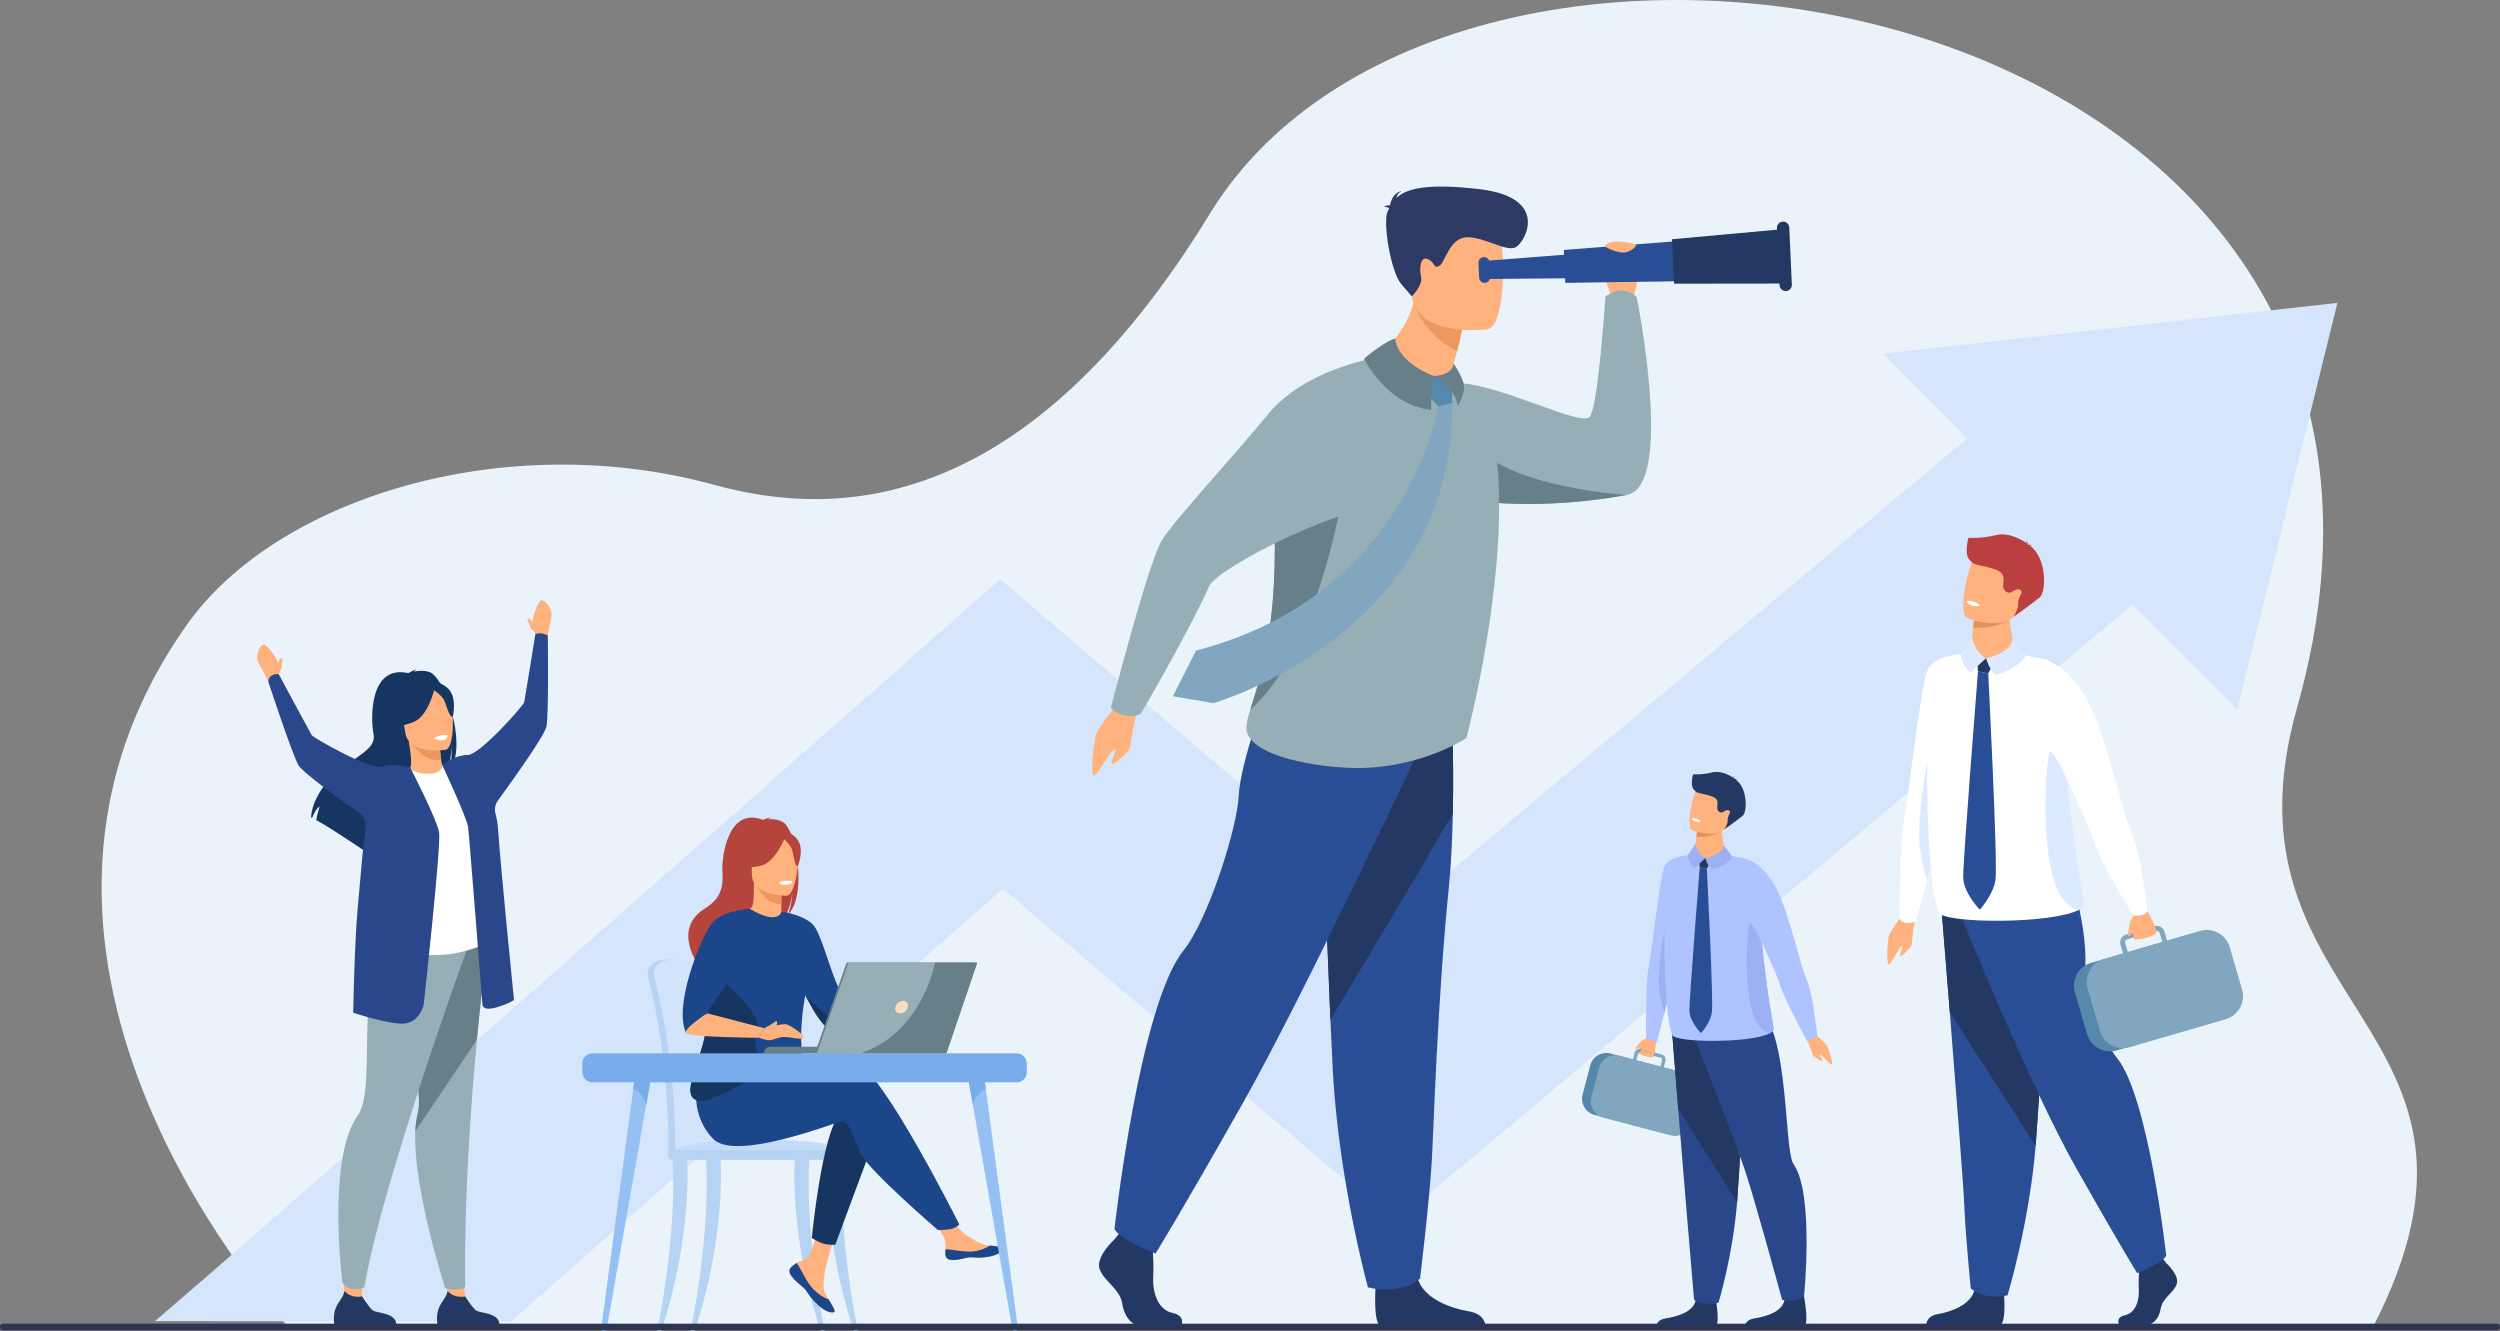 <svg id="et8ZuRDOevw1" xmlns="http://www.w3.org/2000/svg" xmlns:xlink="http://www.w3.org/1999/xlink" viewBox="0 0 708 377" shape-rendering="geometricPrecision" text-rendering="geometricPrecision" project-id="1ec716db549b448dad1d2c36d60c1d3b" export-id="cd5d8d2c3d6243f19ed9c0d8ebb366d3" cached="false">
<rect x="0" y="0" width="708" height="377" fill="#808080" stroke="none"/>
<style><![CDATA[
#et8ZuRDOevw91_tr {animation: et8ZuRDOevw91_tr__tr 6000ms linear infinite normal forwards}@keyframes et8ZuRDOevw91_tr__tr { 0% {transform: translate(607.308px,264.451px) rotate(0deg)} 15% {transform: translate(607.308px,264.451px) rotate(-6deg)} 28.333% {transform: translate(607.308px,264.451px) rotate(-4deg)} 46.667% {transform: translate(607.308px,264.451px) rotate(-6deg)} 66.667% {transform: translate(607.308px,264.451px) rotate(0deg)} 100% {transform: translate(607.308px,264.451px) rotate(0deg)}} #et8ZuRDOevw140_tr {animation: et8ZuRDOevw140_tr__tr 6000ms linear infinite normal forwards}@keyframes et8ZuRDOevw140_tr__tr { 0% {transform: translate(410.321px,115.048px) rotate(0deg)} 10% {transform: translate(410.321px,115.048px) rotate(-4deg)} 18.333% {transform: translate(410.321px,115.048px) rotate(3deg)} 26.667% {transform: translate(410.321px,115.048px) rotate(0deg)} 35% {transform: translate(410.321px,115.048px) rotate(1deg)} 46.667% {transform: translate(410.321px,115.048px) rotate(-6deg)} 58.333% {transform: translate(410.321px,115.048px) rotate(3deg)} 73.333% {transform: translate(410.321px,115.048px) rotate(1deg)} 86.667% {transform: translate(410.321px,115.048px) rotate(5deg)} 100% {transform: translate(410.321px,115.048px) rotate(0deg)}}
]]></style>
<path d="M81.819,375.973c0,0-96.771-102.967-28.915-199.016c25.32-35.841,89.963-55.967,149.385-39.639c35.098,9.644,88.329,8.221,140.34-76.787C413.559,-55.397,708,-2.684,650.527,200.428c-24.209,85.555,66.024,89.45,21.328,175.728l-590.036-.183Z" fill="#ebf3fa"/><path d="M605.719,169.703L394.933,346.258L284.03,251.666c-20.757,18.301-52.815,46.549-85.065,74.894-22.04,19.373-39.883,35.025-54.346,47.692l-100.73-.116C71.822,350.324,184.293,251.37,260.065,184.496l23.168-20.447l112.11,95.622L559.895,121.84l45.824,47.863Z" fill="#d5e5fb"/><path d="M533.211,100.127L633.6,200.945L661.959,85.774L533.211,100.127Z" fill="#d5e5fb"/><path d="M204.115,312.556c-.375-9.231-1.183-17.261-2.151-22.862-1.542-8.927-2.93-14.063-2.946-14.117-.203-.785-3.137-3.962-9.661-3.864s-5.906,4.264-5.906,4.264c0,.14.018.272.047.37.063.215,6.052,21.955,5.792,50.025-.004.394-.048,1.076-.02,1.529c0,.002,15.119.391,15.122,0c.528-2.453.271-9.251-.277-15.345Z" fill="#b7d3f3"/><path d="M206.016,326.234c-.005.391-.211.704-.462.704h-.006c-.252-.006-.452-.319-.455-.704h-12.956c-.005.391-.211.704-.463.704h-.006c-.256-.006-.459-.329-.456-.725.075-8.035-.382-15.538-1.075-22.16-1.722-16.515-4.906-27.553-4.952-27.705-.028-.099-.046-.23-.046-.371c0,0-.619-4.165,5.905-4.264c6.524-.098,9.459,3.079,9.662,3.864.012.041.798,2.95,1.843,8.178.346,1.732.719,3.719,1.103,5.939.967,5.6,1.775,13.631,2.15,22.862.548,6.094.741,11.225.214,13.678Z" fill="#d2e3fc"/><path d="M190.254,326.939h50.796c0,0-1.183-4.793-30.601-4.079-20.818.505-20.195,4.079-20.195,4.079Z" fill="#c5dcf8"/><path d="M186.12,376.999c5.89-29.852,4.375-48.17,4.368-48.4-.015-.46.831-.877,1.286-.892.461-.008,2.494-.136,2.729.257.308.516,1.494,23.085-7.284,49.035h-1.099Z" fill="#b7d3f3"/><path d="M233.547,376.999c-5.889-29.852-4.375-48.17-4.367-48.4.015-.46-.831-.877-1.286-.892-.461-.008-2.494-.136-2.729.257-.308.516-1.494,23.085,7.283,49.035h1.099Z" fill="#b7d3f3"/><path d="M242.947,376.999c-5.89-29.852-4.375-48.17-4.368-48.4.015-.46-.831-.877-1.286-.892-.461-.008-2.494-.136-2.729.257-.308.516-1.494,23.085,7.284,49.035h1.099Z" fill="#b7d3f3"/><path d="M195.582,376.999c5.89-29.852,4.375-48.17,4.368-48.4-.015-.46.831-.877,1.286-.892.461-.008,2.494-.136,2.729.257.308.516,1.494,23.085-7.284,49.035h-1.099Z" fill="#b7d3f3"/><path d="M241.081,328.468h-50.796c-.573,0-1.041-.469-1.041-1.042v-.685c0-.573.468-1.042,1.041-1.042h50.796c.572,0,1.041.469,1.041,1.042v.685c0,.573-.469,1.042-1.041,1.042Z" fill="#b7d3f3"/><path d="M239.296,282.539l16.885-3.662.995,2.427c0,0-18.631,11.099-20.377,10.556-1.745-.544,2.497-9.321,2.497-9.321Z" fill="#ffb27d"/><path d="M223.945,358.997c-.423.485-.477,1.028-.267,1.607c0,.002.001.005.004.008.387,1.07,1.665,2.266,3.151,3.46.189.154.358.293.505.423.039.033.078.067.114.101.03.027.059.054.087.079c1.386,1.279.864,1.572,3.353,4.166c2.837,2.955,4.791,3.009,5.347,2.74.47-.23-.485-1.798-1.544-3.56-.051-.084-.101-.171-.154-.256-.141-.235-.281-.473-.421-.708-1.24-2.121-.922-3.116-.628-6.271.239-2.565,3.985-14.328,3.985-14.328l-5.438-.937c0,0-1.637,9.366-3.441,10.809-.965.768-2.045.778-2.972,1.348-.066.04-.13.08-.193.122-.527.35-1.064.711-1.488,1.197Z" fill="#ffb27d"/><path d="M223.945,358.996c-.423.485-.477,1.027-.267,1.606c0,.003.001.006.004.008.474,1.07,1.72,2.26,3.156,3.45.188.156.353.299.5.433.039.034.078.068.114.102.03.027.059.054.087.079c1.386,1.279.864,1.571,3.353,4.166c2.837,2.955,4.791,3.009,5.347,2.739.47-.229-.485-1.797-1.544-3.559-.552-.202-3.118-1.245-5.058-3.731-1.708-2.183-2.848-4.988-4.011-6.612-.066.039-.13.08-.193.122-.527.35-1.064.711-1.488,1.197Z" fill="#1c468a"/><path d="M267.79,355.597c.336,1.68,2.728,1.4,5.401.746s2.038.123,5.842-.298c3.804-.422,4.957-1.842,5.073-2.409.104-.502-1.776-.679-3.792-.912-.254-.028-.509-.06-.763-.091-2.277-.286-3.944-1.757-6.011-2.965-1.959-1.144-4.882-5.805-4.882-5.805l-5.217.414c0,0,2.738,4.163,3.797,5.973.623,1.065.59,2.473.512,3.56-.04.591-.079,1.195.04,1.787Z" fill="#ffb27d"/><path d="M273.191,356.343c2.673-.654,2.038.123,5.842-.298c3.804-.422,4.956-1.842,5.072-2.408.104-.503-1.775-.68-3.792-.912l-.018.038c0,0-2.282,1.62-5.448,1.696-2.582.063-5.315-.678-7.097-.649-.041.591-.079,1.195.04,1.787.336,1.68,2.728,1.4,5.401.746Z" fill="#1c468a"/><path d="M256.182,278.878c0,0,1.243-3.049,2.61-3.174c1.367-.124,5.718-.809,6.029-.186.31.622,0,2.862-.933,3.671-.932.809-6.712,2.116-6.712,2.116l-.994-2.427Z" fill="#ffb27d"/><path d="M247.797,322.196l-11.244,30.296c0,0-1.728.168-3.383-.31-1.524-.44-3.271-1.594-3.271-1.594s2.79-29.09,7.903-35.14c5.114-6.051,9.995,6.748,9.995,6.748Z" fill="#163560"/><path d="M203.325,309.94c0,0,32.308-10.937,39.513-8.61c7.206,2.327,28.84,45.422,28.84,45.422s-.488.65-1.821,1.151c-1.24.465-4.241.435-4.241.435s-19.524-16.755-21.848-21.642c-2.325-4.887-3.254-9.542-5.579-9.076-2.324.466-29.984,11.403-36.259,4.887-6.276-6.516-4.635-14.982-4.635-14.982l6.03,2.415Z" fill="#1c468a"/><path d="M221.744,232.814c-1.396-.795-3.07-.881-4.24-.812.301-.311.894-.425.894-.425-.726-.108-2.346.613-2.346.613-10.097-3.896-11.684,10.99-11.472,14.448.211,3.458.236,7.439-4.804,10.54-9.918,6.103-1.55,16.757-1.55,16.757.078.046,4.614,7.749,4.614,7.749-.254-2.795,12.624-17.542,19.343-21.959c1.636-2.411,2.217-6.67,2.261-7.006-.283,3.378-.859,5.272-1.375,6.338c5.689-5.242,2.377-24.137-1.325-26.243Z" fill="#b5453c"/><path d="M221.785,259.945c.034.016-3.244,1.719-5.709,1.045-2.32-.634-3.835-3.644-3.803-3.651.982-.196,1.265-1.547,1.244-7.354l.445.088l7.465,1.48c0,0-.17,2.352-.175,4.568-.005,1.861.108,3.626.533,3.824Z" fill="#ffb27d"/><path d="M221.426,251.552c0,0-.169,2.353-.175,4.569-4.177-.118-6.385-3.934-7.29-6.049l7.465,1.48Z" fill="#ed975d"/><path d="M213.19,249.259c0,0-2.189-3.464-2.715-6.425-.375-2.115.701-9.952,8.567-8.823c0,0,2.284.225,4.432,1.678c1.708,1.155,4.172,3.648,1.417,10.487l-.716,2.31-10.985.773Z" fill="#b5453c"/><path d="M222.822,253.651c0,0-9.884.163-9.891-6.001-.006-6.165-1.287-10.295,5.024-10.66c6.31-.365,7.539,1.986,8.041,4.043s-.603,12.416-3.174,12.618Z" fill="#ffb27d"/><path d="M222.456,236.839c0,0-2.706,7.232-6.86,8.301-4.153,1.07-5.954-.044-5.954-.044s3.185-2.534,3.847-6.957c0,0,6.926-4.742,8.967-1.3Z" fill="#b5453c"/><path d="M221.785,237.425c0,0,2.021,1.615,2.514,3.185s.714,4.801,1.655,4.691c0,0,2.039-4.916-.252-7.696-2.43-2.949-3.917-.18-3.917-.18Z" fill="#b5453c"/><path d="M199.775,286.569c-.975-4.093,2.341-12.035,5.803-18.61c3.141-5.96,6.401-10.794,6.694-10.62c8.285,4.922,9.033.83,9.033.83h.001c.003.001,7.525,1,9.655,4.672c2.643,4.557,5.499,17.289,8.335,19.699-.436,1.334-.249,2.045.213,3.699.099.354.208.691.328,1.01.428,1.164.963,2.108,1.424,2.928-1.442.877-4.226,2.545-6.277,1.345-3.127-1.832-5.567-7.41-6.94-9.631-.005-.009-.01-.017-.015-.025-2.985,16.915,1.073,20.767-.981,22.55-2.17,1.884-5.269-.896-12.088,2.062-4.472,1.943-10.678,4.751-14.856,5.24-2.191.257-3.826-.124-4.359-1.606-1.549-4.306,5.889-15.741,4.03-23.543Z" fill="#1c468a"/><path d="M220.625,249.913c0,0,.184.783,2.13.663c0,0,1.634-.101,1.584-.962c0,0-1.584-.612-3.714.299Z" fill="#fff"/><path d="M195.746,310.11c.533,1.482,2.168,1.864,4.359,1.606c2.892-1.261,15.384-6.107,15.244-9.389-.208-4.861-2.402-5.017-.852-11.016c1.244-4.818-10.298-13.775-12.139-15.722-3.462,6.575-3.558,6.886-2.583,10.979c1.86,7.802-5.578,19.237-4.029,23.542Z" fill="#163560"/><path d="M194.334,292.58c2.215-3.115,4.523-4.762,6.042-5.59-.35-.901,9.318-12.767,9.318-14.606c0-1.862,2.579-15.046,2.579-15.046s-8.055.498-10.844,4.392c-3.488,4.87-10.732,23.614-7.095,30.85Z" fill="#1c468a"/><path d="M200.375,286.989l16.098,4.205-1.511,2.716c0,0-19.59-.137-20.628-1.331s6.041-5.59,6.041-5.59Z" fill="#ffb27d"/><path d="M228.045,281.89c1.373,2.221,3.813,7.799,6.94,9.632c2.051,1.199,4.835-.469,6.277-1.346-.461-.82-.996-1.764-1.424-2.928-1.15.264-2.555.601-3.46.874-1.762.534-8.333-6.232-8.333-6.232Z" fill="#163560"/><path d="M216.472,291.195c0,0,5.055-1.432,6.259-1.097s5.329,3.069,4.75,3.812c-.581.743-4.215-.444-5.887-.219-1.673.224-2.966,1.05-4.17.872-1.204-.179-2.463-.653-2.463-.653l1.511-2.715Z" fill="#ffb27d"/><path d="M216.473,291.195c0,0,2.473-1.272,3.176-1.996.089-.091.239-.072.308.035.188.298.365.873-.503,1.444-1.249.823-2.981.517-2.981.517Z" fill="#ffb27d"/><path d="M239.833,298.314h-23.584c0-1.039.842-1.881,1.88-1.881h21.704v1.881Z" fill="#677f89"/><path d="M239.766,272.6h36.462l-8.746,25.716h-36.699l8.983-25.716Z" fill="#677f89"/><path d="M276.765,272.6l-8.747,25.715h-36.698l8.982-25.715h36.463Z" fill="#96aeb6"/><path d="M257.107,285.22c-.227.983-1.206,1.78-2.187,1.78-.982,0-1.594-.797-1.367-1.78.227-.982,1.206-1.779,2.187-1.779s1.593.797,1.367,1.779Z" fill="#f9ddbf"/><path d="M276.765,272.6l-8.747,25.715h-24.303c16.099-5.502,20.384-22.276,21.103-25.715h11.947Z" fill="#677f89"/><path d="M170.909,377c.462,0,.856-.324.935-.767l4.579-25.989l6.587-37.378l1.842-10.451-4.692-.135-.814,6.068-5.715,42.639-3.389,25.273c-.052.392.261.74.667.74Z" fill="#95c0f4"/><path d="M179.347,308.348c3.04,1.343,3.664,4.518,3.664,4.518l1.842-10.451-4.692-.135-.814,6.068Z" fill="#78acea"/><path d="M287.608,377c-.461,0-.855-.324-.934-.767l-4.58-25.989-6.587-37.378-1.842-10.451l4.692-.135.814,6.068l5.716,42.639l3.388,25.273c.052.392-.261.74-.667.74Z" fill="#95c0f4"/><path d="M279.171,308.348c-3.04,1.343-3.664,4.518-3.664,4.518l-1.842-10.451l4.692-.135.814,6.068Z" fill="#78acea"/><path d="M167.779,306.516h120.148c1.574,0,2.862-1.289,2.862-2.865v-2.476c0-1.576-1.288-2.865-2.862-2.865h-120.148c-1.574,0-2.862,1.289-2.862,2.865v2.476c0,1.576,1.288,2.865,2.862,2.865Z" fill="#78acea"/><path d="M707.197,376.751h-706.395C0.361,376.751,0,376.39,0,375.949v-.274c0-.442.361-.803.802-.803h706.395c.441,0,.802.361.802.803v.274c0,.441-.361.802-.802.802Z" fill="#2e3552"/><path d="M466.212,293.937c0,0-3.117,3.871-2.142,4.398.974.528,3.549,1.515,4.156.893.607-.623.797-5.184.797-5.184l-2.811-.107Z" fill="#ffb27d"/><path d="M466.339,294.001c0,0-1.275.442-1.776,1.106s-1.61,1.676-1.338,1.956c.272.281,1.863-.958,1.863-.958l1.251-2.104Z" fill="#ffb27d"/><path d="M477.995,242.257c0,0-3.513,32.743-3.826,33.676-.069.202-.344,1.239-.732,2.73-.553,2.13-1.334,5.19-2.075,8.1-1.118,4.396-2.144,8.453-2.144,8.453l-3.05-1.006c0,0-.157-15.912.626-19.575.786-3.666,3.295-26.177,4.563-29.207c1.266-3.03,6.638-3.171,6.638-3.171Z" fill="#aec3ff"/><path d="M470.69,320.773l-19.16-5.031c-2.493-.655-3.999-3.233-3.345-5.73l2.178-8.313c.654-2.496,3.229-4.003,5.723-3.349l19.159,5.031c2.494.655,3.999,3.233,3.345,5.73l-2.177,8.313c-.654,2.497-3.23,4.004-5.723,3.349Z" fill="#5589ac"/><path d="M452.889,302.357l-2.203,8.409c-.425,1.629.062,3.291,1.142,4.436.358.38.781.704,1.259.949.001,0,.001,0,.002.001h.002c.297.154.615.278.953.367l19.126,5.02c2.503.657,5.087-.854,5.743-3.36l2.204-8.41c.655-2.506-.855-5.094-3.358-5.751l-6.585-1.729.47-1.794c.218-.829-.281-1.68-1.108-1.897l-.722-.19-4.006-1.052-.995-.261c-.399-.105-.819-.047-1.177.162-.359.21-.614.547-.719.947l-.47,1.794-3.814-1.003c-.152-.039-.302-.07-.452-.095-.002.001-.003.001-.004,0h-.001c-1.533-.245-3.052.299-4.094,1.358l-.001.001c-.556.566-.977,1.278-1.192,2.098Zm17.344-.316l-6.844-1.796.47-1.794c.081-.308.398-.495.708-.413l1.718.451l3.153.827.851.224c.058.016.111.039.16.07.209.131.319.388.254.639l-.47,1.792Z" fill="#80a6c0"/><path d="M468.033,299.314c0,0,.851-1.435.532-1.935-.318-.501-1.467,1.487-1.467,1.487s.784-1.707.492-1.988c-.292-.282-1.494,1.681-1.494,1.681s.748-1.658.485-1.715c-.262-.056-1.153,1.395-1.153,1.395s.463-1.242.04-1.183c-.423.06-1.339,1.193-1.339,1.193l3.904,1.065Z" fill="#ffb27d"/><path d="M473.436,278.662c-.553,2.13-1.334,5.19-2.075,8.1-.478-1.345-1.085-3.487-1.469-6.422-.706-5.419,1.464-16.963,1.464-16.963l2.08,15.285Z" fill="#9db0f4"/><path d="M513.625,292.59c0,0,3.397,2.762,3.817,3.625s1.475,4.059,1.42,5.088c-.056,1.029-2.603-2.357-3.351-2.63s.782,1.39.609,1.747c-.172.357-1.765-.808-2.373-1.19-.608-.381-1.034-2.965-1.94-4.371-.906-1.405,1.818-2.269,1.818-2.269Z" fill="#ffb27d"/><path d="M469.054,375.31h16.935c1.213-.824-.328-8.878-.328-8.878s-4.622-1.756-5.42,1.814c-.8,3.569-5.887,4.703-8.579,5.139-1.842.3-2.424,1.313-2.608,1.925Z" fill="#233862"/><path d="M494.17,375.31h16.935c1.214-.824-.327-8.878-.327-8.878s-4.622-1.756-5.42,1.814c-.801,3.569-5.888,4.703-8.58,5.139-1.842.3-2.424,1.313-2.608,1.925Z" fill="#233862"/><path d="M473.61,293.139c0,0,.762,9.508,1.657,20.938c1.215,15.527,4.495,54.022,4.495,54.022s2.15,1.837,6.913.832c0,0,4.054-13.28,5.266-28.438.019-.248.038-.499.056-.749c1.128-15.43,2.882-47.923,2.882-47.923l-21.269,1.318Z" fill="#2b478b"/><path d="M473.351,289.854c0,0,1.02,12.793,1.915,24.223l16.675,26.417c.019-.249.038-.499.056-.749c1.128-15.43,2.882-47.923,2.882-47.923l-21.528-1.968Z" fill="#233862"/><path d="M478.211,289.854c0,0,12.094,30.14,15.96,41.565c2.754,8.138,10.52,36.687,10.52,36.687s3.378,1.029,6.216-.96c0,0,2.889-29.168-2.947-37.392-3.097-4.363-.77-45.358-13.325-45.709s-16.424,5.809-16.424,5.809Z" fill="#2b478b"/><path d="M501.257,292.59c-5.042,2.848-26.646,2.784-27.646.549-2.235-4.993-2.795-30.361-1.741-38.143c0,0,.546-11.959,1.741-11.431c7.979-3.67,20.895-.337,20.895-.337c3.483,1.028,3.184,8.995,4.156,20.184.125,1.442.263,2.945.419,4.497.687,6.91,1.687,14.847,3.207,23.22.101.551-.282,1.039-1.031,1.461Z" fill="#aec3ff"/><path d="M488.538,241.884c-.134,2.139-2.92,1.896-6.271,1.131-3.348-.764-2.136-2.743-2.136-2.743s.049-1.519.261-3.34c.078-.662.174-1.367.301-2.05.059-.334.125-.664.2-.982.438-1.883,6.692-.066,6.648.44-.123,1.366.865,5.864.997,7.544Z" fill="#ffb27d"/><path d="M481.357,245.616l-.264-2.955l3.709.701L483.375,246l-2.018-.384Z" fill="#233862"/><path d="M480.21,238.881l-2.216,3.374c0,0,0,2.076,1.923,3.582l3.03-2.825c0,0-1.959-.749-2.737-4.131Z" fill="#9db0f4"/><path d="M482.947,243.012c0,0,.629,2.256,1.842,3.292c0,0,4.731-1.274,5.859-3.701l-2.464-3.185c0,0-.12,2.409-5.237,3.594Z" fill="#9db0f4"/><path d="M487.576,235.402c0,0-3.011,2.005-7.183,1.529.077-.662.174-1.366.301-2.049.823-.2,1.513-.325,1.513-.325l5.369.845Z" fill="#e2915a"/><path d="M489.488,233.124c-1.472,4.056-6.843,3.021-9.131,2.369-.644-.182-1.043-.334-1.043-.334-.707-.321-.925-1.557-.864-3.117.122-3.087,1.34-7.446,2.039-8.496c1.052-1.581,2.805-3.188,8.016-.95c5.212,2.239,2.871,5.331.983,10.528Z" fill="#ffb27d"/><path d="M493.512,231.041c-1.645,1.343-5.178,3.829-5.178,3.829s.393-.466.874-1.806c.054-.152.072-.375.064-.612-.02-.657.139-1.313.483-1.873.216-.35.293-.713.021-.97-.447-.423-1.209-.035-1.708.308-.33.226-.763.239-1.102.028-.002-.002-.005-.003-.006-.004-1.405-.881.145-2.434-.996-3.723-1.143-1.288-6.085-1.465-5.887-2.273-1.688-.954-.624-4.476-.593-4.662c0,0,2.421.214,5.445-.542c2.454-.617,5.16.961,6.017,1.612c0-.156-.026-.373-.137-.601c0,0,.372.367.365.796.038.038.054.064.042.071c0,0,.49-.009.775.179c0,0-.21-.066-.309.059-.011.014-.026.024-.042.033c3.284,2.323,3.237,9.034,1.872,10.151Z" fill="#233862"/><path d="M481.718,232.537c0,0-.264.511-1.592.088c0,0-1.115-.356-.931-.944c0,0,1.206-.147,2.523.856Z" fill="#fff"/><path d="M481.358,245.616c0,0-2.959,37.438-2.917,40.556.041,3.12,3.278,6.418,3.278,6.418s2.58-2.827,3.084-5.812c.503-2.984-1.428-40.778-1.428-40.778l-2.017-.384Z" fill="#2a4e96"/><path d="M494.507,243.229c0,0,4.777,1.145,8.553,8.408s6.759,21.911,8.562,25.778s3.039,16.042,3.039,16.042l-2.855,1.403c0,0-6.892-12.479-7.911-16.572-.552-2.214-8.979-19.938-8.979-19.938l-.409-15.121Z" fill="#aec3ff"/><path d="M501.257,292.59c-.002,0-.002,0-.004,0-8.994-1.295-6.417-31.098-5.711-31.216s3.292,5.327,3.292,5.327l.247,1.208c.687,6.91,1.687,14.847,3.207,23.221.101.551-.282,1.038-1.031,1.46Z" fill="#9db0f4"/><path d="M613.472,357.693c0,0,3.745,3.422,3.014,5.853s-4.11,4.052-4.567,7.023c-.457,2.972-2.283,4.593-3.927,4.593s-7.838,0-7.838,0-1.211-2.091,1.712-2.722c2.923-.63,4.025-4.122,3.842-7.363-.182-3.242.274-7.564.274-7.564l6.211-1.441l1.279,1.621Z" fill="#233862"/><path d="M567.53,366.543c0,0,.672,7.787-.972,8.597l-21.04-.043c0,0,0-2.431,3.379-2.971c3.379-.541,9.317-2.521,10.321-6.934c1.005-4.412,8.312,1.351,8.312,1.351Z" fill="#233862"/><path d="M549.766,256.545c0,0,1.109,13.65,2.414,30.058c1.773,22.288,3.904,49.666,4.115,54.852.365,9.006,1.828,23.412,1.828,23.412s3.469,3.423,10.412,1.98c0,0,6.187-20.564,7.955-42.323.027-.357.055-.716.082-1.076c1.644-22.15,4.2-68.794,4.2-68.794l-31.006,1.891Z" fill="#2a4e96"/><path d="M549.766,256.545c0,0,1.109,13.649,2.414,30.057l24.31,37.921c.027-.357.055-.716.082-1.076c1.644-22.15,4.2-68.794,4.2-68.794l-31.006,1.892Z" fill="#233862"/><path d="M554.834,258.166c0,0,20.003,49.434,33.155,72.665c13.152,23.232,17.262,29.714,17.262,29.714s7.535-2.971,8.221-4.997c0,0-5.03-44.849-13.838-55.782-4.977-6.177-9.269-19.883-9.054-26.369.37-11.184-3.824-24.145-3.824-24.145l-31.922,8.914Z" fill="#2a4e96"/><path d="M538.86,258.893c0,0-3.734,5.063-4.009,6.414-.275,1.352-.598,6.176-.151,7.588s2.775-4.214,3.718-4.863c.943-.648-.589,2.215-.222,2.65.368.435,2.166-1.759,2.875-2.508s.376-4.496,1.133-6.777c.756-2.281-3.344-2.504-3.344-2.504Z" fill="#ffb27d"/><path d="M555.332,185.314c0,0-5.047,47.039-5.497,48.379-.098.292-.494,1.781-1.051,3.923-.795,3.06-1.917,7.456-2.982,11.636-1.606,6.316-3.341,11.777-3.341,11.777s-.762.494-2.6.337c-1.254-.107-1.93-1.18-1.93-1.18s.184-23.094,1.31-28.357c1.129-5.267,4.733-37.606,6.555-41.959c1.818-4.352,9.536-4.556,9.536-4.556Z" fill="#fff"/><path d="M548.783,237.615c-.794,3.06-1.916,7.457-2.981,11.637-.687-1.933-1.559-5.009-2.11-9.227-1.014-7.784,2.103-24.369,2.103-24.369l2.988,21.959Z" fill="#dceaff"/><path d="M588.751,257.626c-7.245,4.092-38.281,4.001-39.718.789-3.211-7.172-4.016-43.617-2.501-54.796c0,0,.784-17.18,2.501-16.422c11.463-5.273,30.019-.484,30.019-.484c5.003,1.475,4.574,12.922,5.97,28.995.179,2.072.379,4.231.602,6.462.987,9.926,2.424,21.329,4.607,33.358.146.792-.405,1.493-1.48,2.098Z" fill="#fff"/><path d="M570.48,184.779c-.193,3.074-4.195,2.725-9.009,1.625-4.81-1.096-3.069-3.94-3.069-3.94s.071-2.183.375-4.799c.111-.951.25-1.963.432-2.944.085-.481.18-.955.288-1.412.629-2.704,9.614-.095,9.55.633-.176,1.963,1.244,8.424,1.433,10.837Z" fill="#ffb27d"/><path d="M560.163,190.143l-.38-4.246l5.329,1.007-2.051,3.79-2.898-.551Z" fill="#233862"/><path d="M558.515,180.466l-3.184,4.847c0,0,0,2.982,2.763,5.146l4.353-4.059c0,0-2.814-1.074-3.932-5.934Z" fill="#dceaff"/><path d="M562.447,186.401c0,0,.903,3.241,2.646,4.729c0,0,6.797-1.83,8.417-5.316l-3.541-4.576c0,0-.171,3.461-7.522,5.163Z" fill="#dceaff"/><path d="M569.097,175.469c0,0-4.327,2.88-10.321,2.196.112-.95.251-1.962.433-2.944c1.183-.288,2.174-.467,2.174-.467l7.714,1.215Z" fill="#e2915a"/><path d="M571.843,172.196c-2.115,5.828-9.832,4.34-13.118,3.404-.925-.262-1.498-.481-1.498-.481-1.016-.461-1.33-2.236-1.241-4.477.175-4.435,1.925-10.697,2.928-12.206c1.511-2.271,4.03-4.579,11.516-1.364c7.488,3.216,4.124,7.658,1.413,15.124Z" fill="#ffb27d"/><path d="M577.624,169.204c-2.363,1.929-7.438,5.5-7.438,5.5s.565-.668,1.255-2.594c.079-.219.103-.539.093-.879-.029-.944.198-1.887.694-2.692.309-.502.421-1.024.03-1.393-.642-.608-1.737-.05-2.455.443-.473.324-1.095.343-1.583.04-.002-.002-.005-.004-.008-.006-2.019-1.266.209-3.496-1.43-5.348-1.643-1.851-8.742-2.105-8.458-3.266-2.425-1.37-.897-6.43-.852-6.698c0,0,3.478.308,7.822-.778c3.526-.887,7.413,1.381,8.644,2.315c0-.224-.037-.535-.196-.863c0,0,.534.528.524,1.144.054.054.078.091.061.101c0,0,.703-.013,1.112.257c0,0-.301-.094-.443.085-.017.021-.037.034-.061.048c4.719,3.337,4.65,12.98,2.689,14.584Z" fill="#bc3f3f"/><path d="M560.682,171.353c0,0-.379.734-2.287.125c0,0-1.602-.51-1.337-1.355c0,0,1.731-.212,3.624,1.23Z" fill="#fff"/><path d="M560.163,190.143c0,0-4.25,53.782-4.191,58.264.06,4.48,4.71,9.219,4.71,9.219s3.706-4.062,4.43-8.349c.723-4.287-2.051-58.583-2.051-58.583l-2.898-.551Z" fill="#2a4e96"/><path d="M588.751,257.626c-.004,0-.004,0-.007,0-12.92-1.861-9.219-44.676-8.204-44.845c1.014-.169,4.729,7.653,4.729,7.653l.355,1.736c.987,9.927,2.424,21.33,4.607,33.358.146.792-.405,1.493-1.48,2.098Z" fill="#dceaff"/><g id="et8ZuRDOevw91_tr" transform="translate(607.308,264.451) rotate(0)"><g transform="translate(-607.308,-264.451)"><path d="M626.733,289.519l-27.323,7.96c-3.556,1.036-7.312-1.029-8.346-4.589l-3.446-11.855c-1.035-3.56,1.028-7.321,4.584-8.357l27.322-7.96c3.556-1.036,7.312,1.029,8.347,4.589l3.446,11.855c1.034,3.56-1.028,7.321-4.584,8.357Z" fill="#5589ac"/><path d="M591.217,279.978l3.486,11.992c.675,2.321,2.502,4.01,4.677,4.622.721.204,1.481.291,2.251.239.002,0,.002,0,.004,0h.001c.48-.03.965-.113,1.446-.253l27.273-7.948c3.569-1.04,5.639-4.814,4.601-8.387l-3.485-11.993c-1.04-3.573-4.809-5.646-8.379-4.607l-9.39,2.737-.744-2.558c-.342-1.183-1.584-1.863-2.763-1.52l-1.03.299-5.713,1.665-1.419.414c-.57.165-1.043.547-1.331,1.069-.287.524-.354,1.128-.187,1.698l.743,2.559-5.441,1.583c-.216.063-.423.136-.626.218-.001.001-.003.002-.005.002h-.001c-2.07.832-3.542,2.625-4.045,4.7v.002c-.269,1.109-.262,2.297.077,3.467Zm21.142-13.208l-9.759,2.844-.743-2.558c-.128-.44.126-.904.567-1.033l2.451-.713l4.496-1.312l1.213-.353c.084-.023.166-.033.249-.032.354.006.679.242.784.6l.742,2.557Z" fill="#80a6c0"/></g></g><path d="M604.175,259.113c0,0-.847,7.094.741,6.992s5.475-.865,5.741-2.086c.265-1.222-2.977-6.92-2.977-6.92l-3.505,2.014Z" fill="#ffb27d"/><path d="M604.378,259.096c0,0-1.214,1.512-1.32,2.702-.105,1.191-.684,3.269-.14,3.403.545.135,1.54-2.589,1.54-2.589l-.08-3.516Z" fill="#ffb27d"/><path d="M579.054,186.714c0,0,6.862,1.644,12.287,12.078c5.425,10.435,9.71,31.479,12.3,37.033c2.59,5.555,4.561,22.221,4.561,22.221s-.404.829-1.8,1.132c-1.083.235-2.194.143-2.194.143s-10.203-16.362-11.668-22.241c-.792-3.181-12.898-28.643-12.898-28.643l-.588-21.723Z" fill="#fff"/><path d="M127.119,368.373l-1.028-7.415l4.319-3.613l1.36,9.816-4.651,1.212Z" fill="#ffb27d"/><path d="M141.462,374.995h-17.609c0,0-.421-2.687.498-4.726.881-1.956,2.253-3.163,2.378-4.662c1.119,1.154,2.496,1.896,5.041,1.553.312.506,2.013,3.216,3.056,3.965c1.15.828,6.281.533,6.636,3.87Z" fill="#233862"/><path d="M137.923,268.253c-1.151,9.274-2.093,18.018-2.86,26.168-4.098,43.42-3.294,69.958-3.294,69.958s-.296.786-2.836.798c-1.436.007-2.843-.307-2.843-.307s-9.175-28.353-8.467-44.488c.085-1.941.312-3.704.716-5.223c2.202-8.255-8.145-39.825,3.102-51.582c11.245-11.756,17.012.42,16.482,4.676Z" fill="#96aeb6"/><path d="M137.923,268.253c-1.152,9.274-2.093,18.018-2.86,26.168l-17.44,25.961c.085-1.941.312-3.704.716-5.223c2.202-8.255-8.145-39.825,3.102-51.582c11.244-11.756,17.012.42,16.482,4.676Z" fill="#677f89"/><path d="M151.781,179.79c0,0-.424-2.119-.902-3.736-.212-.716,1.262-5.415,2.282-5.994c1.02-.578,3.677,2.587,2.925,5.017-.386,1.249-1.02,5.311-1.02,5.311l-3.285-.598Z" fill="#ffb27d"/><path d="M151.782,179.791c0,0-.555-1.229-1.056-1.428-.5-.199-1.037-2.208-1.405-3.005c0,0,.355-.521.977.149.379.409,1.223,1.608,1.223,1.608l.261,2.676Z" fill="#ffb27d"/><path d="M79.092,186.917c-.108.223-.258.621-.392.996-.002-.102-.004-.203-.005-.302-.007-.747-2.79-4.808-3.935-5.063-1.144-.254-2.76,3.551-1.33,5.655.734,1.08,2.528,4.778,2.528,4.778l2.966-1.534c0,0,.171-1.337.592-1.674.42-.337.346-2.416.465-3.285c0,0-.492-.394-.89.429Z" fill="#ffb27d"/><path d="M97.589,366.15c-.249-2.376-.31-8.629-.31-8.629s6.364-2.036,6.129-.638c-1.151,6.874-.839,10.278-.839,10.278L99.995,368.7l-2.406-2.55Z" fill="#ffb27d"/><path d="M132.609,267.811c0,0-24.583,67.467-29.422,96.731c0,0-1.121.772-3.212.516-2.372-.29-3.022-1.94-3.022-1.94s-4.441-35.075,4.386-47.252c6.064-8.366-2.616-45.109,11.508-48.055c14.125-2.946,19.762,0,19.762,0Z" fill="#96aeb6"/><path d="M128.242,202.912c0-.002,0-.002,0-.002-.004-.03-.011-.059-.02-.088-.144-.594-.301-1.178-.47-1.758c0-.003,0-.003,0-.003-.515-1.774-1.127-3.463-1.787-4.954-.381-.855-.775-1.648-1.178-2.353-.061-.109-.121-.211-.179-.315l-.003-.003c-.95-1.598-1.927-2.703-2.808-3.044-1.607-.622-3.395-.449-4.626-.193.27-.376.883-.591.883-.591-.787,0-2.392,1.02-2.392,1.02-11.322-2.535-10.66,13.5-9.89,17.135.769,3.635-2.877,5.4-8.018,9.119-9.811,7.097-9.647,14.618-9.647,14.618.088.037.185.081.285.131.395-.973,1.232-2.815,2.11-3.205-.025.087-.739,2.473-.941,3.809c1.494.825,3.563,2.102,5.808,3.543c0,0,0,0,.003.002c3.005,1.925,6.322,4.141,8.979,5.94-.126-.732-.251-1.776-.066-2.366l.847,2.626.111.343c1.696,1.151,3.035,2.072,3.714,2.543.07.047.131.091.187.128.198.136.305.211.305.211-.226-.928.764-3.349,2.425-6.399.114-.212.235-.429.358-.648.536-.964,1.135-1.98,1.78-3.027.232-.379.467-.758.71-1.143c0-.003.002-.003.002-.003.195-.31.392-.619.596-.933l.003-.002c.481-.745.979-1.495,1.487-2.246c1.316-1.946,2.709-3.879,4.086-5.651c2-2.581,3.961-4.824,5.605-6.292.053-.111.104-.224.15-.339.257-.598.455-1.263.607-1.938.048-.203.09-.408.128-.612.409-2.158.417-4.298.412-4.807.132,2.084.079,3.657-.06,4.845-.032.261-.066.502-.106.727l.001.002c-.088.508-.189.927-.297,1.275.269-.334.505-.701.714-1.101.137-.261.261-.536.372-.824c1.325-3.386.968-8.438-.18-13.177Z" fill="#163560"/><path d="M126.115,219.157c.038.011-3.17,2.336-5.891,2.009-2.559-.305-4.64-3.258-4.607-3.271c1.01-.362,1.098-1.84.161-7.995l.485.023l8.15.391c0,0,.19,2.521.534,4.872.288,1.974.686,3.828,1.168,3.971Z" fill="#ffb27d"/><path d="M124.413,210.313c0,0,.19,2.522.534,4.873-4.449.535-7.391-3.163-8.684-5.263l8.15.39Z" fill="#ed975d"/><path d="M115.317,209.182c0,0-2.868-3.327-3.891-6.384-.732-2.183-.826-10.664,7.694-10.71c0,0,2.458-.122,4.964,1.079c1.994.955,5,3.21,3.155,10.898l-.395,2.563-11.527,2.554Z" fill="#163560"/><path d="M138.951,266.516c0,0-10.606,6.311-23.923,3.066-.157-.038-10.965-1.765-10.965-1.765.186-.509,1.583-8.868,1.766-9.336c2.362-6.104,6.68-39.231,10.287-40.866.921,1.005,3.554,1.692,5.807,1.492c2.594-.23,3.463-1.352,3.248-2.559c2.871,1.359,5.077,2.622,5.077,2.622c2.624,3.938,8.703,47.346,8.703,47.346Z" fill="#fff"/><path d="M126.223,212.319c0,0-10.456,1.734-11.435-4.802-.978-6.537-2.986-10.715,3.649-12.099c6.634-1.383,8.308.916,9.164,3.018s1.317,13.263-1.378,13.883Z" fill="#ffb27d"/><path d="M123.186,194.547c0,0-1.731,8.097-5.966,9.887-4.236,1.791-6.323.893-6.323.893s2.98-3.19,2.984-7.985c0,0,6.598-6.123,9.305-2.795Z" fill="#163560"/><path d="M122.567,195.277c0,0,2.398,1.393,3.168,2.98s1.514,4.979,2.494,4.714c0,0,1.388-5.535-1.48-8.122-3.041-2.743-4.182.428-4.182.428Z" fill="#163560"/><path d="M155.137,179.94c-.425-.149-1.052-.504-1.869-.578-.729-.066-1.643.172-1.643.172s-2.951,18.361-3.169,19.334c-.219.973-12.654,14.997-16.007,14.941-3.027-.051-6.614,2.289-7.279,2.739c0,0,7.05,14.926,7.402,17.73.382,3.051,4.032,50.032,4.032,50.032s-.217,2.185,3.861,1.01c4.079-1.175,5.099-2.147,5.099-2.147s-3.746-36.987-4.532-48.489c-.106-1.544-.357-2.973-.716-4.292-.345-1.271-.073-2.63.702-3.695c5.157-7.087,13.3-18.57,13.754-21.011.666-3.586.365-25.746.365-25.746Z" fill="#2b478b"/><path d="M112.26,374.995h-17.609c0,0-.422-2.687.498-4.726.881-1.956,2.253-3.163,2.378-4.662c1.119,1.154,2.496,1.896,5.041,1.553.312.506,2.014,3.216,3.056,3.965c1.15.828,6.281.533,6.636,3.87Z" fill="#233862"/><path d="M124.355,235.727c-.593-3.656-8.17-18.337-8.17-18.337s-4.79-1.434-7.942-.29c-3.152,1.143-19.463-8.078-19.986-8.926-.523-.849-9.259-17.147-9.259-17.147s-.724-.42-1.885.185c-1.148.599-1.153,1.77-1.153,1.77s6.742,20.52,8.536,23.695c1.082,1.914,10.176,8.579,17.226,13.569c1.347.953,2.054,2.575,1.833,4.211-.949,7.017-1.19,10.969-2.28,23.01-.905,9.989-1.251,29.328-1.251,29.328s7.89,2.733,13.336,3.096c5.445.363,6.632-5.384,6.632-5.384s4.973-45.021,4.363-48.78Z" fill="#2b478b"/><path d="M122.797,209.086c0,0,1.27.747,2.77.522c1.028-.154,1.261-1.374,1.261-1.374s-.714-.226-1.854.004c-1.14.229-2.177.848-2.177.848Z" fill="#fff"/><path d="M456.782,84.487c0,0-4.893-8.706,0-10.476s7.107-.138,7.34,1.845c.232,1.983-1.864,9.798-1.864,9.798l-5.476-1.167Z" fill="#ffb27d"/><path d="M460.704,140.165c-8.922,1.609-17.124,2.356-24.526,2.522-7.027.158-13.333-.208-18.852-.849-1.482-.171-2.906-.362-4.274-.57-14.444-2.193-22.419-6.081-22.419-6.081s13.197-27.658,23.857-26.597c12.507,1.248,33.701,12.485,35.808,9.334c2.372-3.551,4.357-34.001,4.357-34.001c5.545-3.803,8.856.205,8.856.205s10.833,53.573-2.807,56.037Z" fill="#96aeb6"/><path d="M460.704,140.164c-8.921,1.61-17.123,2.357-24.526,2.522-7.027.159-13.332-.208-18.852-.849-3.327-10.596-5.72-21.418.972-14.893c11.806,11.508,42.406,13.22,42.406,13.22Z" fill="#677f89"/><path d="M389.632,363.48c0,0-.95,10.995,1.372,12.139l29.709-.061c0,0,0-3.433-4.772-4.195-4.772-.763-13.155-3.56-14.573-9.79-1.419-6.23-11.736,1.907-11.736,1.907Z" fill="#233862"/><path d="M411.443,230.403c-.147,7.19-.492,14.606-1.167,21.271-3.209,31.626-4.336,69.838-4.798,77.205-.799,12.789-3.322,33.22-3.322,33.22s-5.005,4.757-14.761,2.487c0,0-8.083-29.427-9.889-60.412-.027-.508-.056-1.019-.081-1.53-.21-4.096-.429-8.781-.653-13.831-1.487-33.831-3.101-84.088-3.101-84.088l37.28-8.764c0,0,.858,16.519.492,34.442Z" fill="#2a4e96"/><path d="M411.443,230.403c-9.448,16.32-27.457,46.388-34.671,58.41-1.487-33.831-3.101-84.088-3.101-84.088l37.28-8.764c0,0,.858,16.519.492,34.442Z" fill="#233862"/><path d="M317.048,198.789c0,0-6.066,7.143-6.612,9.123s-1.518,9.116-.997,11.26c.52,2.144,4.553-5.979,6.02-6.846s-1.101,3.231-.599,3.915c.501.684,3.398-2.393,4.527-3.433c1.13-1.041,1.018-6.643,2.374-9.956c1.357-3.313-4.713-4.063-4.713-4.063Z" fill="#ffb27d"/><path d="M315.625,350.984c0,0-5.288,4.831-4.256,8.264s5.803,5.722,6.448,9.917c.645,4.196,3.224,6.485,5.546,6.485c2.321,0,11.067,0,11.067,0s1.709-2.953-2.418-3.843-5.683-5.82-5.425-10.397-.387-10.68-.387-10.68l-8.77-2.035-1.805,2.289Z" fill="#233862"/><path d="M405.077,205.492c0,0-34.899,74.759-53.47,107.562-18.571,32.802-24.375,41.957-24.375,41.957s-10.64-4.196-11.607-7.057c0,0,7.102-63.327,19.538-78.764c7.028-8.723,15.283-34.9,15.67-44.055.387-9.154,8.54-31.003,8.54-31.003l45.704,11.36Z" fill="#2a4e96"/><path d="M415.279,209.018c0,0-13.878,9.289-33.52,8.427-8.62-.378-25.719-2.824-28.479-9.688-.648-1.612-.173-3.657.799-6.796c2.523-8.158,8.403-23.694,6.627-58.142-.166-3.204-.076-6.218.231-9.04c1.85-16.967,11.562-27.016,20.949-30.299c22.894-8.011,30.525,3.088,30.525,3.088s10.12,8.027,11.645,24.779c3.048,33.507-8.777,77.671-8.777,77.671Z" fill="#96aeb6"/><path d="M388.595,101.555c0,0,10.504,6.397,21.898,4.588c0,0,2.252-.574,1.145-3.221.694-2.137.61-1.944,1.011-3.532.999-3.654,1.304-5.762,1.304-5.762l-6.465-6.804-6.124-6.502c-1.692,15.54-12.769,21.234-12.769,21.234Z" fill="#ffb27d"/><path d="M400.384,86.215c0,0,3.519,9.416,12.266,13.175.999-3.654,1.649-7.477,1.649-7.477l-6.81-5.09-7.105-.608Z" fill="#ed985f"/><path d="M421.208,93.299c0,0-20.051,2.509-21.459-9.827-1.407-12.336-4.943-20.321,7.8-22.445c12.742-2.124,15.771,2.31,17.257,6.316c1.485,4.007,1.581,24.985-3.598,25.956Z" fill="#ffb27d"/><path d="M393.42,59.022c-.173-.214-.584-.398-1.511-.484c0,0,.76-.437,1.754-.424.242-1.285,1.016-3.548,3.259-4.02c0,0-1.218.592-1.426,1.961c2.674-2.549,8.262-4.267,23.488-2.482c20.068,2.353,12.947,15.004,10.283,16.443s-9.063-3.026-13.933-2.824c-4.869.202-6.058,7.191-7.741,8.092-1.683.902-.972-.778-3.162-1.871-2.19-1.093-2.542,2.596-1.989,5.024.553,2.428-2.629,5.483-2.629,5.483s0,0-2.968-3.453c-2.968-3.453-5.35-17.695-3.83-20.654.135-.261.268-.526.405-.792Z" fill="#2c3a64"/><path d="M454.655,78.712l-34.04.303-.232-5.127l33.934-2.633.338,7.456Z" fill="#2a4e96"/><path d="M480.351,79.568l-37.061.537-.423-9.322l36.956-2.867.528,11.652Z" fill="#2a4e96"/><path d="M505.341,80.3l-31.252.039-.571-12.584l31.125-2.835.698,15.381Z" fill="#233862"/><path d="M505.786,82.424c.965-.044,1.711-.862,1.667-1.827L506.72,64.431c-.044-.965-.861-1.712-1.825-1.668s-1.71.862-1.667,1.827l.734,16.165c.043.965.86,1.712,1.824,1.668Z" fill="#233862"/><path d="M420.51,80.109c-.857.039-1.584-.625-1.623-1.483l-.19-4.195c-.039-.858.624-1.585,1.481-1.624s1.583.625,1.623,1.483l.19,4.195c.039.858-.624,1.585-1.481,1.624Z" fill="#2a4e96"/><path d="M354.08,200.961c2.523-8.158,8.403-23.694,6.627-58.142-.166-3.204-.075-6.218.231-9.039h.002c7.535-.648,19.051,7.506,19.051,7.506s-7.092,43.294-25.911,59.675Z" fill="#677f89"/><path d="M388.595,101.556c0,0-19.319,3.324-29.395,15.64-10.076,12.315-26.284,29.681-30.115,35.761-3.832,6.081-14.471,47.465-14.471,47.465s.702,1.33,3.636,2.105c2.808.741,4.846-.408,4.846-.408s14.094-24.151,19.399-36.215c2.203-5.013,40.319-24.865,54.649-22.808c5.627.808-8.549-41.54-8.549-41.54Z" fill="#96aeb6"/><path d="M454.452,69.787c0,0,4.155,2.545,6.641,1.468c2.485-1.077,2.266-2.062,2.266-2.062s-7.509-2.086-8.907.594Z" fill="#ffb27d"/><g id="et8ZuRDOevw140_tr" transform="translate(410.321,115.048) rotate(0)"><g transform="translate(-410.321,-115.048)"><path d="M407.341,115.047c0,0-8.479,53.591-68.631,69.194l-6.553,12.943l11.511,1.951c0,0,68.482-19.864,67.56-85.035l-3.887.947Z" fill="#80a6c0"/></g></g><path d="M406.027,106.493l-2.777.272v4.024l4.091,4.258l3.889-.948v-5.584l-2.796-2.022h-2.407Z" fill="#5589ac"/><path d="M395.132,95.836c0,0-2.688.607-8.832,5.719c0,0,6.11,12.987,19.003,14.542c0,0-.208-6.027.724-9.604c0,0-10.218-3.662-10.895-10.657Z" fill="#677f89"/><path d="M406.027,106.494c0,0,6.292,3.343,6.757,8.554c0,0,2.405-3.815,1.708-6.457-.698-2.641-2.854-5.668-2.854-5.668s.214,3.182-5.611,3.571Z" fill="#677f89"/></svg>
